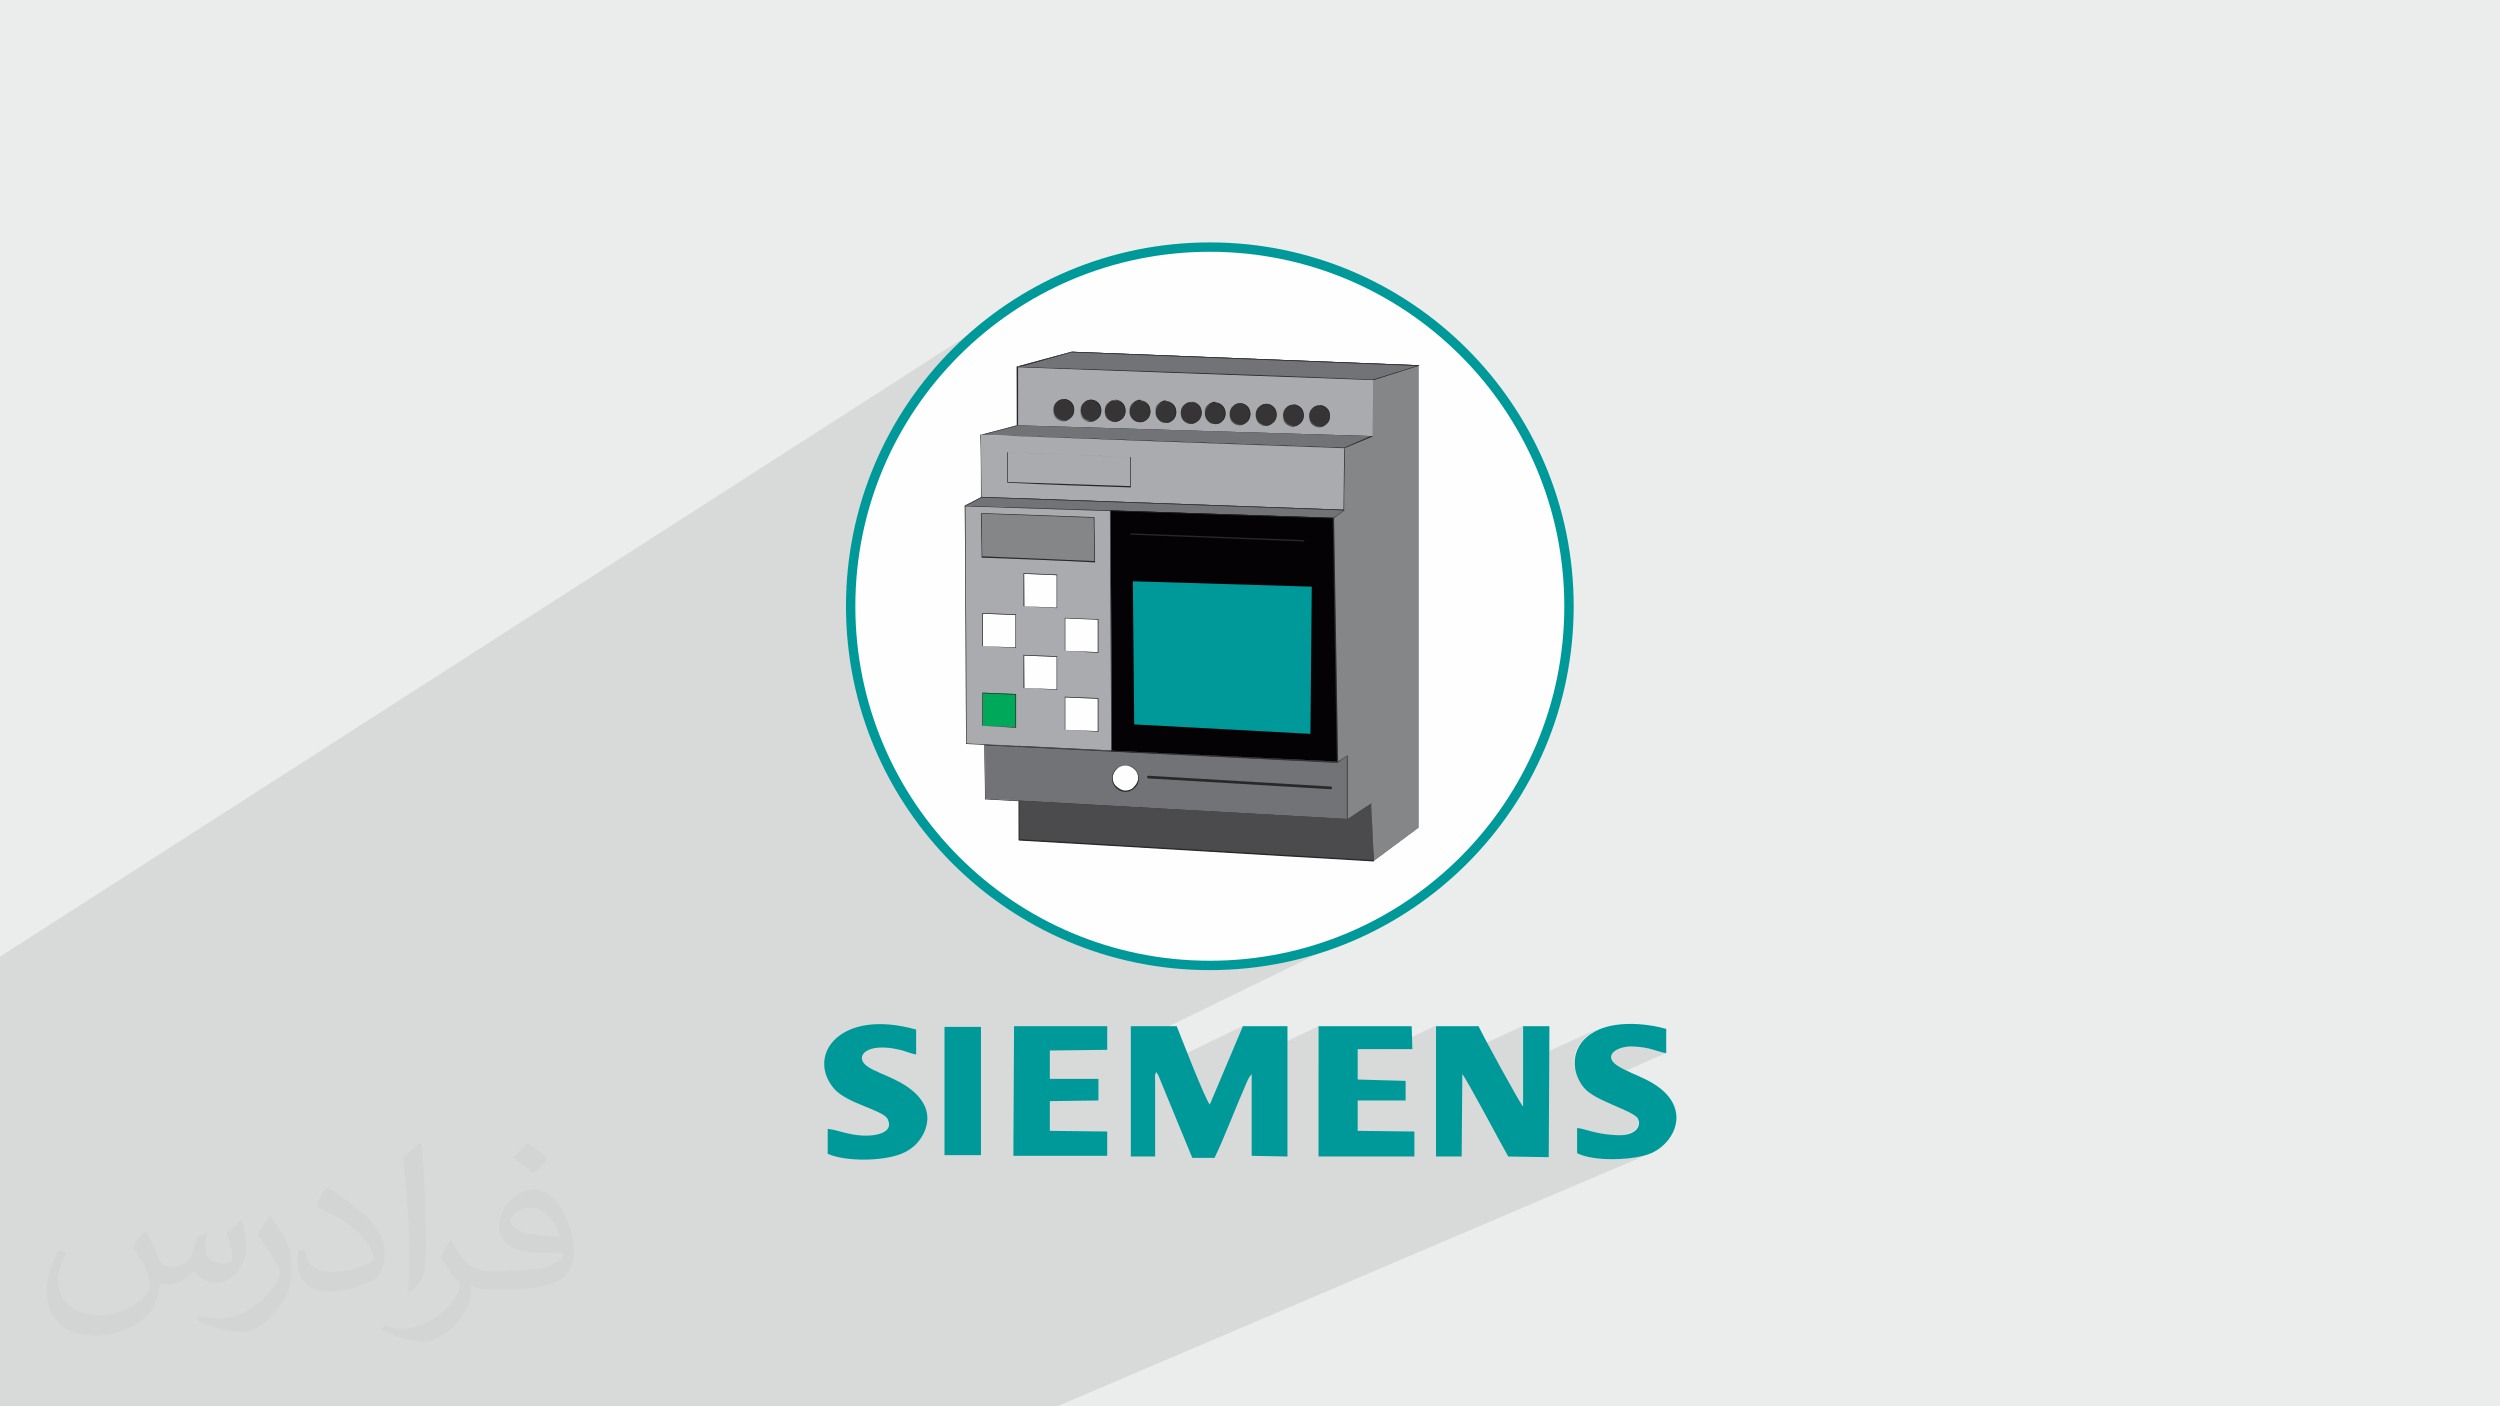 <?xml version="1.0" encoding="UTF-8"?>
<!DOCTYPE svg PUBLIC "-//W3C//DTD SVG 1.1//EN" "http://www.w3.org/Graphics/SVG/1.1/DTD/svg11.dtd">
<!-- Creator: CorelDRAW 2017 -->
<svg xmlns="http://www.w3.org/2000/svg" xml:space="preserve" width="3.703in" height="2.083in" version="1.1" style="shape-rendering:geometricPrecision; text-rendering:geometricPrecision; image-rendering:optimizeQuality; fill-rule:evenodd; clip-rule:evenodd"
viewBox="0 0 3703 2083"
 xmlns:xlink="http://www.w3.org/1999/xlink"
 xmlns:dc="http://purl.org/dc/elements/1.1/"
 xmlns:cc="http://creativecommons.org/ns#"
 xmlns:rdf="http://www.w3.org/1999/02/22-rdf-syntax-ns#"
 xmlns:svg="http://www.w3.org/2000/svg"
 xmlns:sodipodi="http://sodipodi.sourceforge.net/DTD/sodipodi-0.dtd"
 xmlns:inkscape="http://www.inkscape.org/namespaces/inkscape"
 inkscape:version="0.91 r13725"
 sodipodi:docname="CSS3.svg"
 enable-background="new 0 0 512 512">
 <defs>
  <style type="text/css">
   <![CDATA[
    .str0 {stroke:#009999;stroke-width:13.886}
    .fil12 {fill:#FEFEFE}
    .fil8 {fill:#A9ABAE}
    .fil5 {fill:#848688}
    .fil7 {fill:#727376}
    .fil9 {fill:#4B4B4D}
    .fil10 {fill:#373435}
    .fil13 {fill:#00A859}
    .fil3 {fill:#009999}
    .fil11 {fill:#040205}
    .fil0 {fill:#EBECEC}
    .fil4 {fill:#FEFEFE}
    .fil6 {fill:#282829;fill-rule:nonzero}
    .fil2 {fill:#2B2A29;fill-opacity:0.031}
    .fil1 {fill:#373435;fill-opacity:0.102}
   ]]>
  </style>
 </defs>
 <g id="Layer_x0020_1">
  <polygon class="fil0" points="0,0 3703,0 3703,2083 0,2083 "/>
  <polygon class="fil1" points="2101,1226 2101,541 2101,541 1587,521 1587,521 1506,543 1506,543 1315,663 1324,645 1337,622 1351,601 1366,580 1382,560 1398,541 1416,522 1434,505 1454,488 1474,472 1495,457 0,1417 0,1492 0,1492 0,1492 0,1493 0,1493 0,1493 0,1493 0,1494 0,1504 0,1505 0,1505 0,1515 0,1515 0,1547 0,1547 0,1548 0,1548 0,1549 0,1562 0,1562 0,1563 0,1563 0,1563 0,1563 0,1584 0,1584 0,1584 0,1585 0,1585 0,1590 0,1592 0,1597 0,1597 0,1598 0,1620 0,1620 0,1620 0,1621 0,1621 0,1621 0,1622 0,1622 0,1622 0,1623 0,1625 0,1625 0,1649 0,1649 0,1650 0,1654 0,1670 0,1671 0,1671 0,1681 0,1682 0,1682 0,1690 0,1702 0,1702 0,1742 0,1742 0,1742 0,1743 0,1743 0,1743 0,1760 0,1760 0,1761 0,1761 0,1761 0,1782 0,1786 0,1799 0,1800 0,1800 0,1824 0,1825 0,1826 0,1839 0,1839 0,1840 0,1840 0,1855 0,1856 0,1857 0,1857 0,1857 0,1879 0,1880 0,1895 0,1895 0,1896 0,1908 0,1919 0,1920 0,1920 0,1920 0,1921 0,1922 0,1964 0,1965 0,1965 0,1986 0,2010 0,2011 0,2011 0,2029 0,2030 0,2058 0,2058 0,2076 0,2076 0,2083 117,2083 124,2083 182,2083 255,2083 294,2083 297,2083 308,2083 327,2083 383,2083 389,2083 404,2083 410,2083 411,2083 420,2083 420,2083 421,2083 422,2083 422,2083 459,2083 471,2083 487,2083 490,2083 531,2083 563,2083 569,2083 570,2083 580,2083 623,2083 633,2083 674,2083 681,2083 683,2083 687,2083 692,2083 726,2083 768,2083 814,2083 843,2083 851,2083 881,2083 883,2083 915,2083 917,2083 951,2083 970,2083 999,2083 1024,2083 1028,2083 1044,2083 1085,2083 1087,2083 1094,2083 1131,2083 1131,2083 1134,2083 1212,2083 1219,2083 1249,2083 1257,2083 1262,2083 1278,2083 1285,2083 1290,2083 1325,2083 1386,2083 1392,2083 1442,2083 1442,2083 1468,2083 1477,2083 1566,2083 2445,1708 2440,1710 2434,1712 2428,1713 2421,1714 2414,1715 2406,1716 2398,1717 2390,1717 2382,1717 2374,1716 2367,1716 2359,1715 2352,1714 2346,1712 2340,1710 2340,1710 2416,1677 2419,1676 2421,1674 2423,1672 2425,1670 2426,1667 2427,1664 2426,1660 2425,1657 2423,1654 2421,1652 2417,1650 2412,1647 2407,1645 2402,1642 2395,1639 2389,1637 2383,1634 2376,1631 2370,1628 2364,1624 2358,1621 2353,1618 2349,1614 2347,1613 2467,1560 2464,1559 2461,1558 2458,1558 2454,1557 2451,1556 2447,1555 2444,1554 2441,1553 2438,1552 2434,1551 2431,1551 2427,1550 2424,1550 2420,1550 2416,1550 2413,1550 2405,1551 2398,1552 2332,1582 2331,1578 2331,1572 2332,1566 2333,1561 2335,1555 2337,1550 2341,1545 2345,1540 2349,1535 2355,1531 2361,1527 2366,1524 2257,1574 2257,1519 2127,1579 2127,1519 2053,1554 2011,1554 1953,1581 1953,1520 1814,1586 1842,1519 1676,1600 1676,1547 2023,1378 1999,1388 1975,1398 1950,1406 1925,1413 1899,1419 1873,1424 1846,1427 1819,1429 1792,1430 1765,1429 1738,1427 1734,1427 2035,1276 2035,1276 "/>
  <path class="fil2" d="M217 1826c7,11 12,21 16,32 3,7 5,19 21,19 5,0 11,-2 17,-5 7,-3 12,-9 14,-17l6 -21 15 -8 1 1c-2,8 -3,15 -3,21 0,18 15,24 27,24 7,0 13,-3 13,-10 0,-8 -4,-23 -8,-35 7,-7 14,-14 22,-20l1 1c4,15 6,30 6,40 0,10 -4,20 -8,27 -7,14 -20,25 -36,25 -12,0 -25,-6 -34,-17l-1 0c-9,11 -22,20 -43,20l-7 0c-1,14 -4,24 -9,33 -13,25 -50,42 -85,42 -49,0 -73,-28 -73,-66 0,-23 8,-45 19,-60l10 4c-7,14 -12,27 -12,40 0,35 29,52 62,52 31,0 68,-20 75,-42 -3,-25 -12,-36 -26,-59 4,-8 10,-15 17,-23l1 0 2 2 0 0 0 0 0 0zm564 -133c10,6 20,14 30,23 -6,8 -12,15 -21,21 -10,-8 -20,-15 -30,-22 7,-8 14,-15 20,-22l1 0 0 0 0 0 0 0zm5 96c-17,0 -30,11 -30,19 0,17 33,23 73,23 -5,-20 -22,-42 -43,-42zm-37 93c22,0 41,-1 55,-4 16,-4 30,-12 30,-18 0,-2 0,-3 -1,-5 -9,1 -19,1 -29,1 -29,0 -52,-7 -61,-23 -2,-5 -4,-10 -4,-15 0,-16 7,-32 19,-42 10,-9 21,-14 33,-14 20,0 37,17 48,42 6,14 11,30 11,51 0,14 -4,25 -12,34 -16,15 -45,21 -90,21l-20 0 0 0 -5 0c-11,0 -19,-2 -25,-7l-1 0c0,3 1,5 1,8 0,10 -3,23 -10,33 -20,30 -42,43 -60,43 -19,0 -42,-7 -63,-17l4 -7c7,3 16,5 29,5 34,0 78,-33 84,-64 -1,-3 -4,-6 -7,-10 -10,-12 -16,-22 -22,-32 5,-10 10,-18 14,-25l2 0c14,29 28,46 57,46l5 0 0 0 21 0 -3 -1 0 0 0 0 0 0zm-146 31c3,-14 3,-29 3,-43l0 -21c0,-39 -5,-96 -9,-133 7,-8 17,-17 25,-23l2 1c5,47 7,101 7,151 0,13 -1,26 -2,35 -1,12 -8,21 -22,35l-3 -2 -1 0 0 0 0 0 0 0zm-151 -62c1,18 10,33 41,33 20,0 36,-5 55,-14 3,-2 5,-3 5,-5 0,-12 -9,-27 -24,-41 -14,-13 -34,-25 -51,-32 -6,-3 -8,-5 -8,-8 0,-5 7,-17 13,-24l2 0c20,11 43,27 60,44 15,16 25,33 25,51 0,13 -4,26 -11,38 -22,11 -46,20 -70,20 -29,0 -48,-14 -48,-45 0,-3 0,-9 1,-16l10 0 0 -1 0 0 0 0 0 0zm-52 -52l18 29c7,11 13,22 13,41l0 24c0,19 -12,39 -32,60 -15,14 -29,20 -42,20 -19,0 -40,-6 -65,-17l3 -7c8,2 17,4 28,4 36,0 72,-26 89,-58 2,-4 3,-7 3,-9 0,-4 -2,-8 -4,-11 -9,-17 -19,-33 -30,-47 6,-9 12,-18 18,-27l2 0 -1 -2 0 0 0 0 0 0z"/>
  <sodipodi:namedview id="base" pagecolor="#ffffff" bordercolor="#666666" borderopacity="1.0" inkscape:pageopacity="0.0" inkscape:pageshadow="2" inkscape:zoom="0.35" inkscape:cx="181.367" inkscape:cy="256" inkscape:document-units="px" inkscape:current-layer="layer1" showgrid="false" fit-margin-top="0" fit-margin-left="0" fit-margin-right="0" fit-margin-bottom="0" inkscape:window-width="1366" inkscape:window-height="704" inkscape:window-x="0" inkscape:window-y="27" inkscape:window-maximized="1"/>
  <path class="fil3" d="M1715 1591l51 124 33 0c15,-31 31,-74 46,-108 3,-7 5,-12 9,-16l0 121 53 1 0 -193 -66 0 -49 116c-6,-5 -47,-111 -49,-116l-68 0 0 193 36 0 0 -111c0,-6 -1,-11 2,-14l2 4z"/>
  <path class="fil3" d="M2127 1713l38 0 1 -122c8,10 57,103 68,122l60 1 1 -194 -39 0 0 119c-4,-3 -60,-106 -66,-119l-63 0 0 193z"/>
  <polygon class="fil3" points="2082,1601 2011,1599 2011,1554 2092,1554 2091,1520 1953,1520 1953,1713 2095,1713 2095,1676 2011,1675 2011,1630 2082,1630 "/>
  <polygon class="fil3" points="1640,1676 1555,1675 1555,1631 1627,1630 1627,1598 1555,1598 1555,1556 1640,1555 1640,1520 1502,1520 1501,1712 1640,1712 "/>
  <path class="fil3" d="M1226 1671l0 38c27,12 82,11 109,0 15,-6 26,-16 33,-30 18,-37 -10,-64 -41,-79 -11,-6 -34,-14 -43,-21 -19,-14 -1,-36 49,-24 8,2 18,6 24,7l0 -37c-113,-32 -163,38 -122,87 19,23 74,32 80,46 10,21 -21,25 -37,24 -22,-1 -36,-8 -52,-10z"/>
  <path class="fil3" d="M2336 1671l0 37c24,13 85,11 110,0 38,-17 63,-74 -8,-109 -12,-6 -33,-14 -43,-21 -20,-14 -2,-27 19,-28 10,0 19,1 28,3 8,2 19,6 26,7l0 -36c-32,-9 -77,-12 -106,4 -35,19 -37,57 -16,83 16,20 74,34 80,46 5,10 -2,18 -9,21 -8,4 -19,4 -28,3 -24,-1 -45,-10 -52,-10z"/>
  <polygon class="fil3" points="1399,1711 1453,1711 1453,1521 1399,1521 "/>
  <circle class="fil4 str0" cx="1792" cy="898" r="532"/>
  <polygon class="fil5" points="2100,541 2100,1226 2034,1275 1509,1244 1506,543 1587,521 "/>
  <path class="fil6" d="M2101 541l0 685 -66 49 0 0 -525 -31c-1,-234 -2,-468 -3,-701l81 -22 0 0 514 20 0 0zm-1 685l0 -684 -513 -20 -80 22 3 700 524 31 66 -49z"/>
  <polygon class="fil7" points="2100,541 2034,562 1506,543 1587,521 "/>
  <path class="fil6" d="M2101 542l-66 21 0 0 -528 -19 0 -1 81 -22 0 0 514 20 0 1zm-67 20l64 -20 -511 -20 -78 22 525 19z"/>
  <polygon class="fil8" points="2034,562 2033,646 1507,630 1506,543 "/>
  <path class="fil6" d="M2035 562l-2 85c-176,-6 -351,-11 -527,-16 0,-29 0,-59 0,-88 176,6 353,12 529,19l0 0zm-2 84l2 -83 -527 -19 0 86 525 16z"/>
  <polygon class="fil7" points="1453,644 1507,630 2033,646 1992,664 "/>
  <path class="fil6" d="M1453 644l53 -14 0 0 526 16 0 1 -41 17 0 0 -539 -20 0 -1zm53 -13l-50 13 535 19 39 -17 -524 -16z"/>
  <polygon class="fil8" points="1454,736 1991,755 1992,664 1453,644 "/>
  <path class="fil6" d="M1454 736l536 19 1 -91 -538 -20 1 91zm537 20l-538 -19c0,-31 0,-62 -1,-93 180,6 360,13 540,20 0,31 -1,62 -1,92l0 0z"/>
  <polygon class="fil7" points="1975,767 1429,749 1454,736 1991,755 "/>
  <path class="fil6" d="M1975 768l-546 -18 0 -1 25 -13 0 0 537 19 0 1 -16 12 0 0zm-544 -19l544 18 15 -11 -536 -19 -23 12z"/>
  <polygon class="fil8" points="1432,1101 1981,1128 1975,767 1429,749 "/>
  <path class="fil6" d="M1432 1101l549 27 -6 -360 -545 -18 2 351zm549 28l-550 -27c-1,-118 -1,-235 -2,-353 182,6 364,12 547,18 2,121 4,241 6,362l0 0z"/>
  <polygon class="fil7" points="1460,1183 1996,1213 1996,1118 1981,1128 1459,1103 "/>
  <path class="fil6" d="M1460 1183l535 30 0 -93 -14 10 0 0 -522 -26 1 79zm536 31l-537 -30c0,-27 -1,-54 -1,-81l523 26 15 -10 0 96 0 0z"/>
  <polygon class="fil9" points="2031,1190 2034,1275 1509,1244 1509,1186 1996,1213 "/>
  <path class="fil6" d="M2031 1190l4 86c-175,-10 -351,-21 -526,-31 0,-20 0,-39 0,-59l487 27 36 -23 0 1zm3 85l-3 -84 -35 22 0 0 -486 -27 0 57 524 31z"/>
  <ellipse class="fil10" transform="matrix(0.134 0.003 -0.003 0.134 1575.72 606.919)" rx="115" ry="118"/>
  <path class="fil6" d="M1576 591c4,0 8,2 11,5 3,3 4,7 4,12 0,4 -2,9 -5,11 -3,3 -7,5 -11,5l0 0c-4,0 -8,-2 -11,-5 -3,-3 -4,-7 -4,-12l0 0c0,-4 2,-9 5,-11 3,-3 7,-5 11,-4l0 0zm10 6c-3,-3 -6,-5 -10,-5l0 0c-4,0 -8,2 -11,4 -3,3 -5,7 -5,11l0 0c0,4 1,8 4,11 3,3 6,5 10,5l0 0c4,0 8,-2 11,-4 3,-3 5,-7 5,-11 0,-4 -1,-8 -4,-11z"/>
  <ellipse class="fil10" transform="matrix(0.134 0.003 -0.003 0.134 1616 607.896)" rx="115" ry="118"/>
  <path class="fil6" d="M1616 592l0 0c4,0 8,2 11,5 3,3 4,7 4,12l0 0c0,4 -2,9 -5,11 -3,3 -7,5 -11,5l0 0c-4,0 -8,-2 -11,-5 -3,-3 -4,-7 -4,-12l0 0c0,-4 2,-9 5,-11 3,-3 7,-5 11,-5zm0 1l0 0c-4,0 -8,2 -11,4 -3,3 -5,7 -5,11l0 0c0,4 1,8 4,11 3,3 6,5 10,5l0 0c4,0 8,-2 11,-4 3,-3 5,-7 5,-11l0 0c0,-4 -1,-8 -4,-11 -3,-3 -6,-5 -10,-5z"/>
  <ellipse class="fil10" transform="matrix(0.134 0.003 -0.003 0.134 1651.8 608.765)" rx="115" ry="118"/>
  <path class="fil6" d="M1652 592l0 0c4,0 8,2 11,5 3,3 4,7 4,12l0 0c0,4 -2,9 -5,11 -3,3 -7,5 -11,5l0 0c-4,0 -8,-2 -11,-5 -3,-3 -4,-7 -4,-12l0 0c0,-4 2,-9 5,-11 3,-3 7,-5 11,-4zm0 1l0 0c-4,0 -8,2 -11,4 -3,3 -5,7 -5,11l0 0c0,4 1,8 4,11 3,3 6,5 10,5l0 0c4,0 8,-2 11,-4 3,-3 5,-7 5,-11l0 0c0,-4 -1,-8 -4,-11 -3,-3 -6,-5 -10,-5z"/>
  <ellipse class="fil10" transform="matrix(0.134 0.003 -0.003 0.134 1688.44 609.654)" rx="115" ry="118"/>
  <path class="fil6" d="M1689 593l0 0c4,0 8,2 11,5 3,3 4,7 4,12l0 0c0,4 -2,9 -5,11 -3,3 -7,5 -11,4l0 0c-4,0 -8,-2 -11,-5 -3,-3 -4,-7 -4,-12 0,-4 2,-9 5,-11 3,-3 7,-5 11,-5zm0 1l0 0c-4,0 -8,2 -11,4 -3,3 -5,7 -5,11 0,4 1,8 4,11 3,3 6,5 10,5l0 0c4,0 8,-2 11,-4 3,-3 5,-7 5,-11l0 0c0,-4 -1,-8 -4,-11 -3,-3 -6,-5 -10,-5z"/>
  <ellipse class="fil10" transform="matrix(0.134 0.003 -0.003 0.134 1727.05 610.59)" rx="115" ry="118"/>
  <path class="fil6" d="M1727 594c4,0 8,2 11,5 3,3 4,7 4,12 0,4 -2,9 -5,11 -3,3 -7,5 -11,4l0 0c-4,0 -8,-2 -11,-5 -3,-3 -4,-7 -4,-12l0 0c0,-4 2,-9 5,-11 3,-3 7,-5 11,-5zm10 6c-3,-3 -6,-5 -10,-5 -4,0 -8,2 -11,4 -3,3 -5,7 -5,11l0 0c0,4 1,8 4,11 3,3 6,5 10,5l0 0c4,0 8,-2 11,-4 3,-3 5,-7 5,-11 0,-4 -1,-8 -4,-11z"/>
  <ellipse class="fil10" transform="matrix(0.134 0.003 -0.003 0.134 1764.25 611.493)" rx="115" ry="118"/>
  <path class="fil6" d="M1765 595c4,0 8,2 11,5 3,3 4,7 4,12 0,4 -2,9 -5,11 -3,3 -7,5 -11,5 -4,0 -8,-2 -11,-5 -3,-3 -4,-7 -4,-12 0,-4 2,-9 5,-11 3,-3 7,-5 11,-4zm10 6c-3,-3 -6,-5 -10,-5 -4,0 -8,2 -11,4 -3,3 -5,7 -5,11 0,4 1,8 4,11 3,3 6,5 10,5 4,0 8,-2 11,-4 3,-3 5,-7 5,-11 0,-4 -1,-8 -4,-11z"/>
  <ellipse class="fil10" transform="matrix(0.134 0.003 -0.003 0.134 1800.06 612.361)" rx="115" ry="118"/>
  <path class="fil6" d="M1800 596c4,0 8,2 11,5 3,3 4,7 4,12 0,4 -2,9 -5,11 -3,3 -7,5 -11,4 -4,0 -8,-2 -11,-5 -3,-3 -4,-7 -4,-12 0,-4 2,-9 5,-11 3,-3 7,-5 11,-5zm10 6c-3,-3 -6,-5 -10,-5 -4,0 -8,2 -11,4 -3,3 -5,7 -5,11 0,4 1,8 4,11 3,3 6,5 10,5 4,0 8,-2 11,-4 3,-3 5,-7 5,-11 0,-4 -1,-8 -4,-11z"/>
  <ellipse class="fil10" transform="matrix(0.134 0.003 -0.003 0.134 1836.7 613.25)" rx="115" ry="118"/>
  <path class="fil6" d="M1837 597c4,0 8,2 11,5 3,3 4,7 4,12 0,4 -2,9 -5,11 -3,3 -7,5 -11,5l0 0c-4,0 -8,-2 -11,-5 -3,-3 -4,-7 -4,-12l0 0c0,-4 2,-9 5,-11 3,-3 7,-5 11,-5l0 0zm10 6c-3,-3 -6,-5 -10,-5l0 0c-4,0 -8,2 -11,4 -3,3 -5,7 -5,11l0 0c0,4 1,8 4,11 3,3 6,5 10,5l0 0c4,0 8,-2 11,-4 3,-3 5,-7 5,-11 0,-4 -1,-8 -4,-11z"/>
  <ellipse class="fil10" transform="matrix(0.134 0.003 -0.003 0.134 1875.3 614.187)" rx="115" ry="118"/>
  <path class="fil6" d="M1876 598l0 0c4,0 8,2 11,5 3,3 4,7 4,12l0 0c0,4 -2,9 -5,11 -3,3 -7,5 -11,5l0 0c-4,0 -8,-2 -11,-5 -3,-3 -4,-7 -4,-12 0,-4 2,-9 5,-11 3,-3 7,-5 11,-5zm0 1l0 0c-4,0 -8,2 -11,4 -3,3 -5,7 -5,11 0,4 1,8 4,11 3,3 6,5 10,5l0 0c4,0 8,-2 11,-4 3,-3 5,-7 5,-11l0 0c0,-4 -1,-8 -4,-11 -3,-3 -6,-5 -10,-5z"/>
  <ellipse class="fil10" transform="matrix(0.134 0.003 -0.003 0.134 1915.86 615.171)" rx="115" ry="118"/>
  <path class="fil6" d="M1916 599c4,0 8,2 11,5 3,3 4,7 4,12 0,4 -2,9 -5,11 -3,3 -7,5 -11,5l0 0c-4,0 -8,-2 -11,-5 -3,-3 -4,-7 -4,-12l0 0c0,-4 2,-9 5,-11 3,-3 7,-5 11,-4l0 0zm10 6c-3,-3 -6,-5 -10,-5l0 0c-4,0 -8,2 -11,4 -3,3 -5,7 -5,11l0 0c0,4 1,8 4,11 3,3 6,5 10,5l0 0c4,0 8,-2 11,-4 3,-3 5,-7 5,-11 0,-4 -1,-8 -4,-11z"/>
  <ellipse class="fil10" transform="matrix(0.134 0.003 -0.003 0.134 1954.46 616.107)" rx="115" ry="118"/>
  <path class="fil6" d="M1955 600l0 0c4,0 8,2 11,5 3,3 4,7 4,12l0 0c0,4 -2,9 -5,11 -3,3 -7,5 -11,5l0 0c-4,0 -8,-2 -11,-5 -3,-3 -4,-7 -4,-12 0,-4 2,-9 5,-11 3,-3 7,-5 11,-4zm0 1l0 0c-4,0 -8,2 -11,4 -3,3 -5,7 -5,11 0,4 1,8 4,11 3,3 6,5 10,5l0 0c4,0 8,-2 11,-4 3,-3 5,-7 5,-11l0 0c0,-4 -1,-8 -4,-11 -3,-3 -6,-5 -10,-5z"/>
  <path class="fil6" d="M1493 671l0 43 181 6 0 -43 -181 -7zm-1 44l0 -45c61,2 122,5 183,7l0 45c-61,-2 -122,-4 -183,-7l0 0z"/>
  <polygon class="fil11" points="1645,756 1647,1112 1981,1128 1975,767 "/>
  <path class="fil6" d="M1645 757l2 355 333 16 -6 -360 -329 -11zm1 355l-2 -356c110,4 221,7 331,11 2,121 4,241 6,362 -112,-5 -223,-11 -335,-16l0 0z"/>
  <polygon class="fil3" points="1678,861 1680,1073 1941,1087 1943,869 "/>
  <g id="_2036469754448">
   <polygon class="fil5" points="1454,761 1621,767 1622,833 1455,825 "/>
   <path class="fil6" d="M1454 760l167 6c0,22 1,45 1,67 -56,-3 -112,-5 -168,-7 0,-22 -1,-43 -1,-65l0 0zm166 7l-166 -6 1 63 166 7 -1 -65z"/>
  </g>
  <circle class="fil12" cx="1667" cy="1153" r="19"/>
  <path class="fil6" d="M1667 1133c5,0 10,2 14,6 4,4 6,9 6,14 0,5 -2,10 -6,14 -4,4 -9,6 -14,6 -5,0 -10,-2 -14,-6 -4,-4 -6,-9 -6,-14 0,-5 2,-10 6,-14 4,-4 9,-6 14,-6zm13 6c-3,-3 -8,-6 -13,-6 -5,0 -10,2 -13,6 -3,3 -6,8 -6,13 0,5 2,10 6,13 3,3 8,6 13,6 5,0 10,-2 13,-6 3,-3 6,-8 6,-13 0,-5 -2,-10 -6,-13z"/>
  <polygon class="fil12" points="1517,850 1566,852 1566,901 1518,898 "/>
  <path class="fil6" d="M1517 849l49 2 0 50c-17,-1 -33,-2 -50,-3 0,-16 0,-33 0,-49l0 0zm48 3l-48 -2 0 48 48 2 0 -48z"/>
  <polygon class="fil12" points="1577,915 1626,917 1626,966 1577,964 "/>
  <path class="fil6" d="M1578 915l49 2 0 50c-17,-1 -33,-2 -50,-3 0,-16 0,-33 0,-49l0 0zm48 3l-48 -2 0 48 48 2 0 -48z"/>
  <polygon class="fil12" points="1456,909 1505,911 1505,960 1456,957 "/>
  <path class="fil6" d="M1456 908l49 2 0 50c-17,-1 -33,-2 -50,-3 0,-16 0,-33 0,-49l0 0zm48 3l-48 -2 0 48 48 2 0 -48z"/>
  <polygon class="fil12" points="1517,971 1566,973 1566,1022 1518,1019 "/>
  <path class="fil6" d="M1517 970l49 2 0 50c-17,-1 -33,-2 -50,-3 0,-16 0,-33 0,-49l0 0zm48 3l-48 -2 0 48 48 2 0 -48z"/>
  <polygon class="fil12" points="1577,1033 1626,1035 1626,1084 1577,1081 "/>
  <path class="fil6" d="M1578 1032l49 2 0 50c-17,-1 -33,-2 -50,-3 0,-16 0,-33 0,-49l0 0zm48 3l-48 -2 0 48 48 2 0 -48z"/>
  <polygon class="fil13" points="1456,1026 1505,1028 1505,1077 1456,1075 "/>
  <path class="fil6" d="M1456 1026l49 2 0 50c-17,-1 -33,-2 -50,-3 0,-16 0,-33 0,-49l0 0zm48 3l-48 -2 0 48 48 2 0 -48z"/>
  <path class="fil6" d="M1675 792c-1,0 -1,0 -1,-1 0,-1 0,-1 1,-1l256 10c1,0 1,0 1,1 0,1 0,1 -1,1l-256 -10z"/>
  <path class="fil6" d="M1701 1153c-1,0 -2,-1 -2,-2 0,-1 1,-2 2,-2l270 16c1,0 2,1 2,2 0,1 -1,2 -2,2l-270 -16z"/>
 </g>
</svg>
